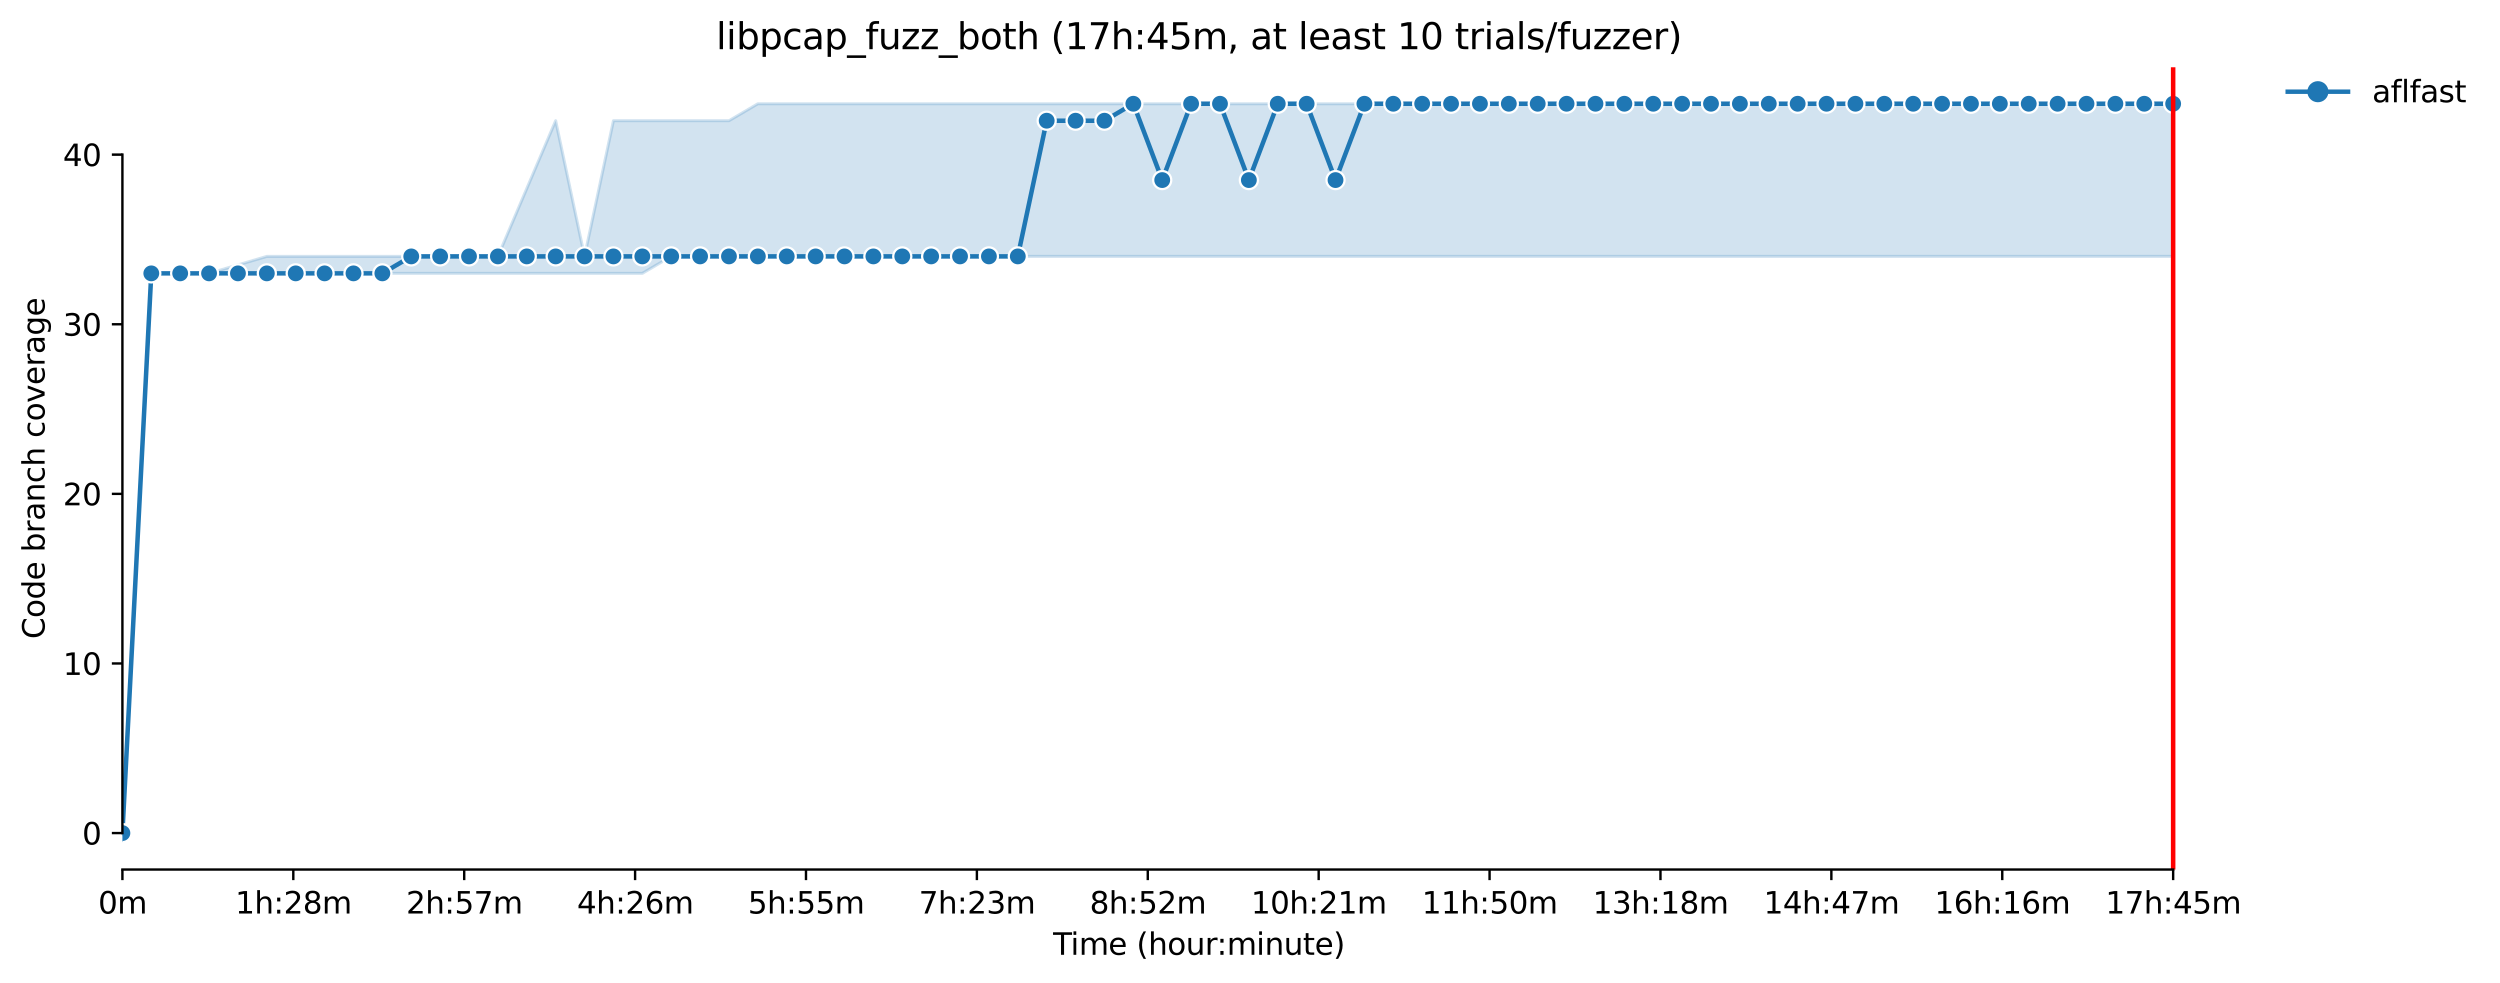 <?xml version="1.0" encoding="utf-8" standalone="no"?>
<!DOCTYPE svg PUBLIC "-//W3C//DTD SVG 1.1//EN"
  "http://www.w3.org/Graphics/SVG/1.1/DTD/svg11.dtd">
<svg xmlns:xlink="http://www.w3.org/1999/xlink" width="829.248pt" height="325.986pt" viewBox="0 0 829.248 325.986" xmlns="http://www.w3.org/2000/svg" version="1.1">
 <defs>
  <style type="text/css">*{stroke-linejoin: round; stroke-linecap: butt}</style>
 </defs>
 <g id="figure_1">
  <g id="patch_1">
   <path d="M 0 325.986 
L 829.248 325.986 
L 829.248 0 
L 0 0 
z
" style="fill: #ffffff"/>
  </g>
  <g id="axes_1">
   <g id="patch_2">
    <path d="M 40.603 288.43 
L 754.843 288.43 
L 754.843 22.318 
L 40.603 22.318 
z
" style="fill: #ffffff"/>
   </g>
   <g id="PolyCollection_1">
    <defs>
     <path id="m51fcb49363" d="M 40.603 -49.652 
L 40.603 -49.652 
L 50.184 -235.312 
L 59.764 -235.312 
L 69.345 -235.312 
L 78.926 -235.312 
L 88.507 -235.312 
L 98.087 -235.312 
L 107.668 -235.312 
L 117.249 -235.312 
L 126.829 -235.312 
L 136.41 -235.312 
L 145.991 -235.312 
L 155.571 -235.312 
L 165.152 -235.312 
L 174.733 -235.312 
L 184.313 -235.312 
L 193.894 -235.312 
L 203.475 -235.312 
L 213.055 -235.312 
L 222.636 -240.938 
L 232.217 -240.938 
L 241.797 -240.938 
L 251.378 -240.938 
L 260.959 -240.938 
L 270.54 -240.938 
L 280.12 -240.938 
L 289.701 -240.938 
L 299.282 -240.938 
L 308.862 -240.938 
L 318.443 -240.938 
L 328.024 -240.938 
L 337.604 -240.938 
L 347.185 -240.938 
L 356.766 -240.938 
L 366.346 -240.938 
L 375.927 -240.938 
L 385.508 -240.938 
L 395.088 -240.938 
L 404.669 -240.938 
L 414.25 -240.938 
L 423.83 -240.938 
L 433.411 -240.938 
L 442.992 -240.938 
L 452.573 -240.938 
L 462.153 -240.938 
L 471.734 -240.938 
L 481.315 -240.938 
L 490.895 -240.938 
L 500.476 -240.938 
L 510.057 -240.938 
L 519.637 -240.938 
L 529.218 -240.938 
L 538.799 -240.938 
L 548.379 -240.938 
L 557.96 -240.938 
L 567.541 -240.938 
L 577.121 -240.938 
L 586.702 -240.938 
L 596.283 -240.938 
L 605.863 -240.938 
L 615.444 -240.938 
L 625.025 -240.938 
L 634.606 -240.938 
L 644.186 -240.938 
L 653.767 -240.938 
L 663.348 -240.938 
L 672.928 -240.938 
L 682.509 -240.938 
L 692.09 -240.938 
L 701.67 -240.938 
L 711.251 -240.938 
L 720.832 -240.938 
L 720.832 -291.572 
L 720.832 -291.572 
L 711.251 -291.572 
L 701.67 -291.572 
L 692.09 -291.572 
L 682.509 -291.572 
L 672.928 -291.572 
L 663.348 -291.572 
L 653.767 -291.572 
L 644.186 -291.572 
L 634.606 -291.572 
L 625.025 -291.572 
L 615.444 -291.572 
L 605.863 -291.572 
L 596.283 -291.572 
L 586.702 -291.572 
L 577.121 -291.572 
L 567.541 -291.572 
L 557.96 -291.572 
L 548.379 -291.572 
L 538.799 -291.572 
L 529.218 -291.572 
L 519.637 -291.572 
L 510.057 -291.572 
L 500.476 -291.572 
L 490.895 -291.572 
L 481.315 -291.572 
L 471.734 -291.572 
L 462.153 -291.572 
L 452.573 -291.572 
L 442.992 -291.572 
L 433.411 -291.572 
L 423.83 -291.572 
L 414.25 -291.572 
L 404.669 -291.572 
L 395.088 -291.572 
L 385.508 -291.572 
L 375.927 -291.572 
L 366.346 -291.572 
L 356.766 -291.572 
L 347.185 -291.572 
L 337.604 -291.572 
L 328.024 -291.572 
L 318.443 -291.572 
L 308.862 -291.572 
L 299.282 -291.572 
L 289.701 -291.572 
L 280.12 -291.572 
L 270.54 -291.572 
L 260.959 -291.572 
L 251.378 -291.572 
L 241.797 -285.946 
L 232.217 -285.946 
L 222.636 -285.946 
L 213.055 -285.946 
L 203.475 -285.946 
L 193.894 -240.938 
L 184.313 -285.946 
L 174.733 -263.442 
L 165.152 -240.938 
L 155.571 -240.938 
L 145.991 -240.938 
L 136.41 -240.938 
L 126.829 -240.938 
L 117.249 -240.938 
L 107.668 -240.938 
L 98.087 -240.938 
L 88.507 -240.938 
L 78.926 -238.125 
L 69.345 -235.312 
L 59.764 -235.312 
L 50.184 -235.312 
L 40.603 -49.652 
z
" style="stroke: #1f77b4; stroke-opacity: 0.2"/>
    </defs>
    <g clip-path="url(#p5ec4172b52)">
     <use xlink:href="#m51fcb49363" x="0" y="325.986" style="fill: #1f77b4; fill-opacity: 0.2; stroke: #1f77b4; stroke-opacity: 0.2"/>
    </g>
   </g>
   <g id="matplotlib.axis_1">
    <g id="xtick_1">
     <g id="line2d_1">
      <defs>
       <path id="m01424c6974" d="M 0 0 
L 0 3.5 
" style="stroke: #000000; stroke-width: 0.8"/>
      </defs>
      <g>
       <use xlink:href="#m01424c6974" x="40.603" y="288.43" style="stroke: #000000; stroke-width: 0.8"/>
      </g>
     </g>
     <g id="text_1">
      <!-- 0m -->
      <g transform="translate(32.552 303.029) scale(0.1 -0.1)">
       <defs>
        <path id="DejaVuSans-30" d="M 2034 4250 
Q 1547 4250 1301 3770 
Q 1056 3291 1056 2328 
Q 1056 1369 1301 889 
Q 1547 409 2034 409 
Q 2525 409 2770 889 
Q 3016 1369 3016 2328 
Q 3016 3291 2770 3770 
Q 2525 4250 2034 4250 
z
M 2034 4750 
Q 2819 4750 3233 4129 
Q 3647 3509 3647 2328 
Q 3647 1150 3233 529 
Q 2819 -91 2034 -91 
Q 1250 -91 836 529 
Q 422 1150 422 2328 
Q 422 3509 836 4129 
Q 1250 4750 2034 4750 
z
" transform="scale(0.016)"/>
        <path id="DejaVuSans-6d" d="M 3328 2828 
Q 3544 3216 3844 3400 
Q 4144 3584 4550 3584 
Q 5097 3584 5394 3201 
Q 5691 2819 5691 2113 
L 5691 0 
L 5113 0 
L 5113 2094 
Q 5113 2597 4934 2840 
Q 4756 3084 4391 3084 
Q 3944 3084 3684 2787 
Q 3425 2491 3425 1978 
L 3425 0 
L 2847 0 
L 2847 2094 
Q 2847 2600 2669 2842 
Q 2491 3084 2119 3084 
Q 1678 3084 1418 2786 
Q 1159 2488 1159 1978 
L 1159 0 
L 581 0 
L 581 3500 
L 1159 3500 
L 1159 2956 
Q 1356 3278 1631 3431 
Q 1906 3584 2284 3584 
Q 2666 3584 2933 3390 
Q 3200 3197 3328 2828 
z
" transform="scale(0.016)"/>
       </defs>
       <use xlink:href="#DejaVuSans-30"/>
       <use xlink:href="#DejaVuSans-6d" x="63.623"/>
      </g>
     </g>
    </g>
    <g id="xtick_2">
     <g id="line2d_2">
      <g>
       <use xlink:href="#m01424c6974" x="97.289" y="288.43" style="stroke: #000000; stroke-width: 0.8"/>
      </g>
     </g>
     <g id="text_2">
      <!-- 1h:28m -->
      <g transform="translate(78.022 303.029) scale(0.1 -0.1)">
       <defs>
        <path id="DejaVuSans-31" d="M 794 531 
L 1825 531 
L 1825 4091 
L 703 3866 
L 703 4441 
L 1819 4666 
L 2450 4666 
L 2450 531 
L 3481 531 
L 3481 0 
L 794 0 
L 794 531 
z
" transform="scale(0.016)"/>
        <path id="DejaVuSans-68" d="M 3513 2113 
L 3513 0 
L 2938 0 
L 2938 2094 
Q 2938 2591 2744 2837 
Q 2550 3084 2163 3084 
Q 1697 3084 1428 2787 
Q 1159 2491 1159 1978 
L 1159 0 
L 581 0 
L 581 4863 
L 1159 4863 
L 1159 2956 
Q 1366 3272 1645 3428 
Q 1925 3584 2291 3584 
Q 2894 3584 3203 3211 
Q 3513 2838 3513 2113 
z
" transform="scale(0.016)"/>
        <path id="DejaVuSans-3a" d="M 750 794 
L 1409 794 
L 1409 0 
L 750 0 
L 750 794 
z
M 750 3309 
L 1409 3309 
L 1409 2516 
L 750 2516 
L 750 3309 
z
" transform="scale(0.016)"/>
        <path id="DejaVuSans-32" d="M 1228 531 
L 3431 531 
L 3431 0 
L 469 0 
L 469 531 
Q 828 903 1448 1529 
Q 2069 2156 2228 2338 
Q 2531 2678 2651 2914 
Q 2772 3150 2772 3378 
Q 2772 3750 2511 3984 
Q 2250 4219 1831 4219 
Q 1534 4219 1204 4116 
Q 875 4013 500 3803 
L 500 4441 
Q 881 4594 1212 4672 
Q 1544 4750 1819 4750 
Q 2544 4750 2975 4387 
Q 3406 4025 3406 3419 
Q 3406 3131 3298 2873 
Q 3191 2616 2906 2266 
Q 2828 2175 2409 1742 
Q 1991 1309 1228 531 
z
" transform="scale(0.016)"/>
        <path id="DejaVuSans-38" d="M 2034 2216 
Q 1584 2216 1326 1975 
Q 1069 1734 1069 1313 
Q 1069 891 1326 650 
Q 1584 409 2034 409 
Q 2484 409 2743 651 
Q 3003 894 3003 1313 
Q 3003 1734 2745 1975 
Q 2488 2216 2034 2216 
z
M 1403 2484 
Q 997 2584 770 2862 
Q 544 3141 544 3541 
Q 544 4100 942 4425 
Q 1341 4750 2034 4750 
Q 2731 4750 3128 4425 
Q 3525 4100 3525 3541 
Q 3525 3141 3298 2862 
Q 3072 2584 2669 2484 
Q 3125 2378 3379 2068 
Q 3634 1759 3634 1313 
Q 3634 634 3220 271 
Q 2806 -91 2034 -91 
Q 1263 -91 848 271 
Q 434 634 434 1313 
Q 434 1759 690 2068 
Q 947 2378 1403 2484 
z
M 1172 3481 
Q 1172 3119 1398 2916 
Q 1625 2713 2034 2713 
Q 2441 2713 2670 2916 
Q 2900 3119 2900 3481 
Q 2900 3844 2670 4047 
Q 2441 4250 2034 4250 
Q 1625 4250 1398 4047 
Q 1172 3844 1172 3481 
z
" transform="scale(0.016)"/>
       </defs>
       <use xlink:href="#DejaVuSans-31"/>
       <use xlink:href="#DejaVuSans-68" x="63.623"/>
       <use xlink:href="#DejaVuSans-3a" x="127.002"/>
       <use xlink:href="#DejaVuSans-32" x="160.693"/>
       <use xlink:href="#DejaVuSans-38" x="224.316"/>
       <use xlink:href="#DejaVuSans-6d" x="287.939"/>
      </g>
     </g>
    </g>
    <g id="xtick_3">
     <g id="line2d_3">
      <g>
       <use xlink:href="#m01424c6974" x="153.975" y="288.43" style="stroke: #000000; stroke-width: 0.8"/>
      </g>
     </g>
     <g id="text_3">
      <!-- 2h:57m -->
      <g transform="translate(134.707 303.029) scale(0.1 -0.1)">
       <defs>
        <path id="DejaVuSans-35" d="M 691 4666 
L 3169 4666 
L 3169 4134 
L 1269 4134 
L 1269 2991 
Q 1406 3038 1543 3061 
Q 1681 3084 1819 3084 
Q 2600 3084 3056 2656 
Q 3513 2228 3513 1497 
Q 3513 744 3044 326 
Q 2575 -91 1722 -91 
Q 1428 -91 1123 -41 
Q 819 9 494 109 
L 494 744 
Q 775 591 1075 516 
Q 1375 441 1709 441 
Q 2250 441 2565 725 
Q 2881 1009 2881 1497 
Q 2881 1984 2565 2268 
Q 2250 2553 1709 2553 
Q 1456 2553 1204 2497 
Q 953 2441 691 2322 
L 691 4666 
z
" transform="scale(0.016)"/>
        <path id="DejaVuSans-37" d="M 525 4666 
L 3525 4666 
L 3525 4397 
L 1831 0 
L 1172 0 
L 2766 4134 
L 525 4134 
L 525 4666 
z
" transform="scale(0.016)"/>
       </defs>
       <use xlink:href="#DejaVuSans-32"/>
       <use xlink:href="#DejaVuSans-68" x="63.623"/>
       <use xlink:href="#DejaVuSans-3a" x="127.002"/>
       <use xlink:href="#DejaVuSans-35" x="160.693"/>
       <use xlink:href="#DejaVuSans-37" x="224.316"/>
       <use xlink:href="#DejaVuSans-6d" x="287.939"/>
      </g>
     </g>
    </g>
    <g id="xtick_4">
     <g id="line2d_4">
      <g>
       <use xlink:href="#m01424c6974" x="210.66" y="288.43" style="stroke: #000000; stroke-width: 0.8"/>
      </g>
     </g>
     <g id="text_4">
      <!-- 4h:26m -->
      <g transform="translate(191.393 303.029) scale(0.1 -0.1)">
       <defs>
        <path id="DejaVuSans-34" d="M 2419 4116 
L 825 1625 
L 2419 1625 
L 2419 4116 
z
M 2253 4666 
L 3047 4666 
L 3047 1625 
L 3713 1625 
L 3713 1100 
L 3047 1100 
L 3047 0 
L 2419 0 
L 2419 1100 
L 313 1100 
L 313 1709 
L 2253 4666 
z
" transform="scale(0.016)"/>
        <path id="DejaVuSans-36" d="M 2113 2584 
Q 1688 2584 1439 2293 
Q 1191 2003 1191 1497 
Q 1191 994 1439 701 
Q 1688 409 2113 409 
Q 2538 409 2786 701 
Q 3034 994 3034 1497 
Q 3034 2003 2786 2293 
Q 2538 2584 2113 2584 
z
M 3366 4563 
L 3366 3988 
Q 3128 4100 2886 4159 
Q 2644 4219 2406 4219 
Q 1781 4219 1451 3797 
Q 1122 3375 1075 2522 
Q 1259 2794 1537 2939 
Q 1816 3084 2150 3084 
Q 2853 3084 3261 2657 
Q 3669 2231 3669 1497 
Q 3669 778 3244 343 
Q 2819 -91 2113 -91 
Q 1303 -91 875 529 
Q 447 1150 447 2328 
Q 447 3434 972 4092 
Q 1497 4750 2381 4750 
Q 2619 4750 2861 4703 
Q 3103 4656 3366 4563 
z
" transform="scale(0.016)"/>
       </defs>
       <use xlink:href="#DejaVuSans-34"/>
       <use xlink:href="#DejaVuSans-68" x="63.623"/>
       <use xlink:href="#DejaVuSans-3a" x="127.002"/>
       <use xlink:href="#DejaVuSans-32" x="160.693"/>
       <use xlink:href="#DejaVuSans-36" x="224.316"/>
       <use xlink:href="#DejaVuSans-6d" x="287.939"/>
      </g>
     </g>
    </g>
    <g id="xtick_5">
     <g id="line2d_5">
      <g>
       <use xlink:href="#m01424c6974" x="267.346" y="288.43" style="stroke: #000000; stroke-width: 0.8"/>
      </g>
     </g>
     <g id="text_5">
      <!-- 5h:55m -->
      <g transform="translate(248.079 303.029) scale(0.1 -0.1)">
       <use xlink:href="#DejaVuSans-35"/>
       <use xlink:href="#DejaVuSans-68" x="63.623"/>
       <use xlink:href="#DejaVuSans-3a" x="127.002"/>
       <use xlink:href="#DejaVuSans-35" x="160.693"/>
       <use xlink:href="#DejaVuSans-35" x="224.316"/>
       <use xlink:href="#DejaVuSans-6d" x="287.939"/>
      </g>
     </g>
    </g>
    <g id="xtick_6">
     <g id="line2d_6">
      <g>
       <use xlink:href="#m01424c6974" x="324.032" y="288.43" style="stroke: #000000; stroke-width: 0.8"/>
      </g>
     </g>
     <g id="text_6">
      <!-- 7h:23m -->
      <g transform="translate(304.765 303.029) scale(0.1 -0.1)">
       <defs>
        <path id="DejaVuSans-33" d="M 2597 2516 
Q 3050 2419 3304 2112 
Q 3559 1806 3559 1356 
Q 3559 666 3084 287 
Q 2609 -91 1734 -91 
Q 1441 -91 1130 -33 
Q 819 25 488 141 
L 488 750 
Q 750 597 1062 519 
Q 1375 441 1716 441 
Q 2309 441 2620 675 
Q 2931 909 2931 1356 
Q 2931 1769 2642 2001 
Q 2353 2234 1838 2234 
L 1294 2234 
L 1294 2753 
L 1863 2753 
Q 2328 2753 2575 2939 
Q 2822 3125 2822 3475 
Q 2822 3834 2567 4026 
Q 2313 4219 1838 4219 
Q 1578 4219 1281 4162 
Q 984 4106 628 3988 
L 628 4550 
Q 988 4650 1302 4700 
Q 1616 4750 1894 4750 
Q 2613 4750 3031 4423 
Q 3450 4097 3450 3541 
Q 3450 3153 3228 2886 
Q 3006 2619 2597 2516 
z
" transform="scale(0.016)"/>
       </defs>
       <use xlink:href="#DejaVuSans-37"/>
       <use xlink:href="#DejaVuSans-68" x="63.623"/>
       <use xlink:href="#DejaVuSans-3a" x="127.002"/>
       <use xlink:href="#DejaVuSans-32" x="160.693"/>
       <use xlink:href="#DejaVuSans-33" x="224.316"/>
       <use xlink:href="#DejaVuSans-6d" x="287.939"/>
      </g>
     </g>
    </g>
    <g id="xtick_7">
     <g id="line2d_7">
      <g>
       <use xlink:href="#m01424c6974" x="380.717" y="288.43" style="stroke: #000000; stroke-width: 0.8"/>
      </g>
     </g>
     <g id="text_7">
      <!-- 8h:52m -->
      <g transform="translate(361.45 303.029) scale(0.1 -0.1)">
       <use xlink:href="#DejaVuSans-38"/>
       <use xlink:href="#DejaVuSans-68" x="63.623"/>
       <use xlink:href="#DejaVuSans-3a" x="127.002"/>
       <use xlink:href="#DejaVuSans-35" x="160.693"/>
       <use xlink:href="#DejaVuSans-32" x="224.316"/>
       <use xlink:href="#DejaVuSans-6d" x="287.939"/>
      </g>
     </g>
    </g>
    <g id="xtick_8">
     <g id="line2d_8">
      <g>
       <use xlink:href="#m01424c6974" x="437.403" y="288.43" style="stroke: #000000; stroke-width: 0.8"/>
      </g>
     </g>
     <g id="text_8">
      <!-- 10h:21m -->
      <g transform="translate(414.955 303.029) scale(0.1 -0.1)">
       <use xlink:href="#DejaVuSans-31"/>
       <use xlink:href="#DejaVuSans-30" x="63.623"/>
       <use xlink:href="#DejaVuSans-68" x="127.246"/>
       <use xlink:href="#DejaVuSans-3a" x="190.625"/>
       <use xlink:href="#DejaVuSans-32" x="224.316"/>
       <use xlink:href="#DejaVuSans-31" x="287.939"/>
       <use xlink:href="#DejaVuSans-6d" x="351.562"/>
      </g>
     </g>
    </g>
    <g id="xtick_9">
     <g id="line2d_9">
      <g>
       <use xlink:href="#m01424c6974" x="494.089" y="288.43" style="stroke: #000000; stroke-width: 0.8"/>
      </g>
     </g>
     <g id="text_9">
      <!-- 11h:50m -->
      <g transform="translate(471.64 303.029) scale(0.1 -0.1)">
       <use xlink:href="#DejaVuSans-31"/>
       <use xlink:href="#DejaVuSans-31" x="63.623"/>
       <use xlink:href="#DejaVuSans-68" x="127.246"/>
       <use xlink:href="#DejaVuSans-3a" x="190.625"/>
       <use xlink:href="#DejaVuSans-35" x="224.316"/>
       <use xlink:href="#DejaVuSans-30" x="287.939"/>
       <use xlink:href="#DejaVuSans-6d" x="351.562"/>
      </g>
     </g>
    </g>
    <g id="xtick_10">
     <g id="line2d_10">
      <g>
       <use xlink:href="#m01424c6974" x="550.775" y="288.43" style="stroke: #000000; stroke-width: 0.8"/>
      </g>
     </g>
     <g id="text_10">
      <!-- 13h:18m -->
      <g transform="translate(528.326 303.029) scale(0.1 -0.1)">
       <use xlink:href="#DejaVuSans-31"/>
       <use xlink:href="#DejaVuSans-33" x="63.623"/>
       <use xlink:href="#DejaVuSans-68" x="127.246"/>
       <use xlink:href="#DejaVuSans-3a" x="190.625"/>
       <use xlink:href="#DejaVuSans-31" x="224.316"/>
       <use xlink:href="#DejaVuSans-38" x="287.939"/>
       <use xlink:href="#DejaVuSans-6d" x="351.562"/>
      </g>
     </g>
    </g>
    <g id="xtick_11">
     <g id="line2d_11">
      <g>
       <use xlink:href="#m01424c6974" x="607.46" y="288.43" style="stroke: #000000; stroke-width: 0.8"/>
      </g>
     </g>
     <g id="text_11">
      <!-- 14h:47m -->
      <g transform="translate(585.012 303.029) scale(0.1 -0.1)">
       <use xlink:href="#DejaVuSans-31"/>
       <use xlink:href="#DejaVuSans-34" x="63.623"/>
       <use xlink:href="#DejaVuSans-68" x="127.246"/>
       <use xlink:href="#DejaVuSans-3a" x="190.625"/>
       <use xlink:href="#DejaVuSans-34" x="224.316"/>
       <use xlink:href="#DejaVuSans-37" x="287.939"/>
       <use xlink:href="#DejaVuSans-6d" x="351.562"/>
      </g>
     </g>
    </g>
    <g id="xtick_12">
     <g id="line2d_12">
      <g>
       <use xlink:href="#m01424c6974" x="664.146" y="288.43" style="stroke: #000000; stroke-width: 0.8"/>
      </g>
     </g>
     <g id="text_12">
      <!-- 16h:16m -->
      <g transform="translate(641.698 303.029) scale(0.1 -0.1)">
       <use xlink:href="#DejaVuSans-31"/>
       <use xlink:href="#DejaVuSans-36" x="63.623"/>
       <use xlink:href="#DejaVuSans-68" x="127.246"/>
       <use xlink:href="#DejaVuSans-3a" x="190.625"/>
       <use xlink:href="#DejaVuSans-31" x="224.316"/>
       <use xlink:href="#DejaVuSans-36" x="287.939"/>
       <use xlink:href="#DejaVuSans-6d" x="351.562"/>
      </g>
     </g>
    </g>
    <g id="xtick_13">
     <g id="line2d_13">
      <g>
       <use xlink:href="#m01424c6974" x="720.832" y="288.43" style="stroke: #000000; stroke-width: 0.8"/>
      </g>
     </g>
     <g id="text_13">
      <!-- 17h:45m -->
      <g transform="translate(698.383 303.029) scale(0.1 -0.1)">
       <use xlink:href="#DejaVuSans-31"/>
       <use xlink:href="#DejaVuSans-37" x="63.623"/>
       <use xlink:href="#DejaVuSans-68" x="127.246"/>
       <use xlink:href="#DejaVuSans-3a" x="190.625"/>
       <use xlink:href="#DejaVuSans-34" x="224.316"/>
       <use xlink:href="#DejaVuSans-35" x="287.939"/>
       <use xlink:href="#DejaVuSans-6d" x="351.562"/>
      </g>
     </g>
    </g>
    <g id="text_14">
     <!-- Time (hour:minute) -->
     <g transform="translate(349.316 316.707) scale(0.1 -0.1)">
      <defs>
       <path id="DejaVuSans-54" d="M -19 4666 
L 3928 4666 
L 3928 4134 
L 2272 4134 
L 2272 0 
L 1638 0 
L 1638 4134 
L -19 4134 
L -19 4666 
z
" transform="scale(0.016)"/>
       <path id="DejaVuSans-69" d="M 603 3500 
L 1178 3500 
L 1178 0 
L 603 0 
L 603 3500 
z
M 603 4863 
L 1178 4863 
L 1178 4134 
L 603 4134 
L 603 4863 
z
" transform="scale(0.016)"/>
       <path id="DejaVuSans-65" d="M 3597 1894 
L 3597 1613 
L 953 1613 
Q 991 1019 1311 708 
Q 1631 397 2203 397 
Q 2534 397 2845 478 
Q 3156 559 3463 722 
L 3463 178 
Q 3153 47 2828 -22 
Q 2503 -91 2169 -91 
Q 1331 -91 842 396 
Q 353 884 353 1716 
Q 353 2575 817 3079 
Q 1281 3584 2069 3584 
Q 2775 3584 3186 3129 
Q 3597 2675 3597 1894 
z
M 3022 2063 
Q 3016 2534 2758 2815 
Q 2500 3097 2075 3097 
Q 1594 3097 1305 2825 
Q 1016 2553 972 2059 
L 3022 2063 
z
" transform="scale(0.016)"/>
       <path id="DejaVuSans-20" transform="scale(0.016)"/>
       <path id="DejaVuSans-28" d="M 1984 4856 
Q 1566 4138 1362 3434 
Q 1159 2731 1159 2009 
Q 1159 1288 1364 580 
Q 1569 -128 1984 -844 
L 1484 -844 
Q 1016 -109 783 600 
Q 550 1309 550 2009 
Q 550 2706 781 3412 
Q 1013 4119 1484 4856 
L 1984 4856 
z
" transform="scale(0.016)"/>
       <path id="DejaVuSans-6f" d="M 1959 3097 
Q 1497 3097 1228 2736 
Q 959 2375 959 1747 
Q 959 1119 1226 758 
Q 1494 397 1959 397 
Q 2419 397 2687 759 
Q 2956 1122 2956 1747 
Q 2956 2369 2687 2733 
Q 2419 3097 1959 3097 
z
M 1959 3584 
Q 2709 3584 3137 3096 
Q 3566 2609 3566 1747 
Q 3566 888 3137 398 
Q 2709 -91 1959 -91 
Q 1206 -91 779 398 
Q 353 888 353 1747 
Q 353 2609 779 3096 
Q 1206 3584 1959 3584 
z
" transform="scale(0.016)"/>
       <path id="DejaVuSans-75" d="M 544 1381 
L 544 3500 
L 1119 3500 
L 1119 1403 
Q 1119 906 1312 657 
Q 1506 409 1894 409 
Q 2359 409 2629 706 
Q 2900 1003 2900 1516 
L 2900 3500 
L 3475 3500 
L 3475 0 
L 2900 0 
L 2900 538 
Q 2691 219 2414 64 
Q 2138 -91 1772 -91 
Q 1169 -91 856 284 
Q 544 659 544 1381 
z
M 1991 3584 
L 1991 3584 
z
" transform="scale(0.016)"/>
       <path id="DejaVuSans-72" d="M 2631 2963 
Q 2534 3019 2420 3045 
Q 2306 3072 2169 3072 
Q 1681 3072 1420 2755 
Q 1159 2438 1159 1844 
L 1159 0 
L 581 0 
L 581 3500 
L 1159 3500 
L 1159 2956 
Q 1341 3275 1631 3429 
Q 1922 3584 2338 3584 
Q 2397 3584 2469 3576 
Q 2541 3569 2628 3553 
L 2631 2963 
z
" transform="scale(0.016)"/>
       <path id="DejaVuSans-6e" d="M 3513 2113 
L 3513 0 
L 2938 0 
L 2938 2094 
Q 2938 2591 2744 2837 
Q 2550 3084 2163 3084 
Q 1697 3084 1428 2787 
Q 1159 2491 1159 1978 
L 1159 0 
L 581 0 
L 581 3500 
L 1159 3500 
L 1159 2956 
Q 1366 3272 1645 3428 
Q 1925 3584 2291 3584 
Q 2894 3584 3203 3211 
Q 3513 2838 3513 2113 
z
" transform="scale(0.016)"/>
       <path id="DejaVuSans-74" d="M 1172 4494 
L 1172 3500 
L 2356 3500 
L 2356 3053 
L 1172 3053 
L 1172 1153 
Q 1172 725 1289 603 
Q 1406 481 1766 481 
L 2356 481 
L 2356 0 
L 1766 0 
Q 1100 0 847 248 
Q 594 497 594 1153 
L 594 3053 
L 172 3053 
L 172 3500 
L 594 3500 
L 594 4494 
L 1172 4494 
z
" transform="scale(0.016)"/>
       <path id="DejaVuSans-29" d="M 513 4856 
L 1013 4856 
Q 1481 4119 1714 3412 
Q 1947 2706 1947 2009 
Q 1947 1309 1714 600 
Q 1481 -109 1013 -844 
L 513 -844 
Q 928 -128 1133 580 
Q 1338 1288 1338 2009 
Q 1338 2731 1133 3434 
Q 928 4138 513 4856 
z
" transform="scale(0.016)"/>
      </defs>
      <use xlink:href="#DejaVuSans-54"/>
      <use xlink:href="#DejaVuSans-69" x="57.959"/>
      <use xlink:href="#DejaVuSans-6d" x="85.742"/>
      <use xlink:href="#DejaVuSans-65" x="183.154"/>
      <use xlink:href="#DejaVuSans-20" x="244.678"/>
      <use xlink:href="#DejaVuSans-28" x="276.465"/>
      <use xlink:href="#DejaVuSans-68" x="315.479"/>
      <use xlink:href="#DejaVuSans-6f" x="378.857"/>
      <use xlink:href="#DejaVuSans-75" x="440.039"/>
      <use xlink:href="#DejaVuSans-72" x="503.418"/>
      <use xlink:href="#DejaVuSans-3a" x="542.781"/>
      <use xlink:href="#DejaVuSans-6d" x="576.473"/>
      <use xlink:href="#DejaVuSans-69" x="673.885"/>
      <use xlink:href="#DejaVuSans-6e" x="701.668"/>
      <use xlink:href="#DejaVuSans-75" x="765.047"/>
      <use xlink:href="#DejaVuSans-74" x="828.426"/>
      <use xlink:href="#DejaVuSans-65" x="867.635"/>
      <use xlink:href="#DejaVuSans-29" x="929.158"/>
     </g>
    </g>
   </g>
   <g id="matplotlib.axis_2">
    <g id="ytick_1">
     <g id="line2d_14">
      <defs>
       <path id="mcfbacf41ac" d="M 0 0 
L -3.5 0 
" style="stroke: #000000; stroke-width: 0.8"/>
      </defs>
      <g>
       <use xlink:href="#mcfbacf41ac" x="40.603" y="276.334" style="stroke: #000000; stroke-width: 0.8"/>
      </g>
     </g>
     <g id="text_15">
      <!-- 0 -->
      <g transform="translate(27.241 280.133) scale(0.1 -0.1)">
       <use xlink:href="#DejaVuSans-30"/>
      </g>
     </g>
    </g>
    <g id="ytick_2">
     <g id="line2d_15">
      <g>
       <use xlink:href="#mcfbacf41ac" x="40.603" y="220.074" style="stroke: #000000; stroke-width: 0.8"/>
      </g>
     </g>
     <g id="text_16">
      <!-- 10 -->
      <g transform="translate(20.878 223.873) scale(0.1 -0.1)">
       <use xlink:href="#DejaVuSans-31"/>
       <use xlink:href="#DejaVuSans-30" x="63.623"/>
      </g>
     </g>
    </g>
    <g id="ytick_3">
     <g id="line2d_16">
      <g>
       <use xlink:href="#mcfbacf41ac" x="40.603" y="163.813" style="stroke: #000000; stroke-width: 0.8"/>
      </g>
     </g>
     <g id="text_17">
      <!-- 20 -->
      <g transform="translate(20.878 167.612) scale(0.1 -0.1)">
       <use xlink:href="#DejaVuSans-32"/>
       <use xlink:href="#DejaVuSans-30" x="63.623"/>
      </g>
     </g>
    </g>
    <g id="ytick_4">
     <g id="line2d_17">
      <g>
       <use xlink:href="#mcfbacf41ac" x="40.603" y="107.553" style="stroke: #000000; stroke-width: 0.8"/>
      </g>
     </g>
     <g id="text_18">
      <!-- 30 -->
      <g transform="translate(20.878 111.352) scale(0.1 -0.1)">
       <use xlink:href="#DejaVuSans-33"/>
       <use xlink:href="#DejaVuSans-30" x="63.623"/>
      </g>
     </g>
    </g>
    <g id="ytick_5">
     <g id="line2d_18">
      <g>
       <use xlink:href="#mcfbacf41ac" x="40.603" y="51.292" style="stroke: #000000; stroke-width: 0.8"/>
      </g>
     </g>
     <g id="text_19">
      <!-- 40 -->
      <g transform="translate(20.878 55.091) scale(0.1 -0.1)">
       <use xlink:href="#DejaVuSans-34"/>
       <use xlink:href="#DejaVuSans-30" x="63.623"/>
      </g>
     </g>
    </g>
    <g id="text_20">
     <!-- Code branch coverage -->
     <g transform="translate(14.798 211.949) rotate(-90) scale(0.1 -0.1)">
      <defs>
       <path id="DejaVuSans-43" d="M 4122 4306 
L 4122 3641 
Q 3803 3938 3442 4084 
Q 3081 4231 2675 4231 
Q 1875 4231 1450 3742 
Q 1025 3253 1025 2328 
Q 1025 1406 1450 917 
Q 1875 428 2675 428 
Q 3081 428 3442 575 
Q 3803 722 4122 1019 
L 4122 359 
Q 3791 134 3420 21 
Q 3050 -91 2638 -91 
Q 1578 -91 968 557 
Q 359 1206 359 2328 
Q 359 3453 968 4101 
Q 1578 4750 2638 4750 
Q 3056 4750 3426 4639 
Q 3797 4528 4122 4306 
z
" transform="scale(0.016)"/>
       <path id="DejaVuSans-64" d="M 2906 2969 
L 2906 4863 
L 3481 4863 
L 3481 0 
L 2906 0 
L 2906 525 
Q 2725 213 2448 61 
Q 2172 -91 1784 -91 
Q 1150 -91 751 415 
Q 353 922 353 1747 
Q 353 2572 751 3078 
Q 1150 3584 1784 3584 
Q 2172 3584 2448 3432 
Q 2725 3281 2906 2969 
z
M 947 1747 
Q 947 1113 1208 752 
Q 1469 391 1925 391 
Q 2381 391 2643 752 
Q 2906 1113 2906 1747 
Q 2906 2381 2643 2742 
Q 2381 3103 1925 3103 
Q 1469 3103 1208 2742 
Q 947 2381 947 1747 
z
" transform="scale(0.016)"/>
       <path id="DejaVuSans-62" d="M 3116 1747 
Q 3116 2381 2855 2742 
Q 2594 3103 2138 3103 
Q 1681 3103 1420 2742 
Q 1159 2381 1159 1747 
Q 1159 1113 1420 752 
Q 1681 391 2138 391 
Q 2594 391 2855 752 
Q 3116 1113 3116 1747 
z
M 1159 2969 
Q 1341 3281 1617 3432 
Q 1894 3584 2278 3584 
Q 2916 3584 3314 3078 
Q 3713 2572 3713 1747 
Q 3713 922 3314 415 
Q 2916 -91 2278 -91 
Q 1894 -91 1617 61 
Q 1341 213 1159 525 
L 1159 0 
L 581 0 
L 581 4863 
L 1159 4863 
L 1159 2969 
z
" transform="scale(0.016)"/>
       <path id="DejaVuSans-61" d="M 2194 1759 
Q 1497 1759 1228 1600 
Q 959 1441 959 1056 
Q 959 750 1161 570 
Q 1363 391 1709 391 
Q 2188 391 2477 730 
Q 2766 1069 2766 1631 
L 2766 1759 
L 2194 1759 
z
M 3341 1997 
L 3341 0 
L 2766 0 
L 2766 531 
Q 2569 213 2275 61 
Q 1981 -91 1556 -91 
Q 1019 -91 701 211 
Q 384 513 384 1019 
Q 384 1609 779 1909 
Q 1175 2209 1959 2209 
L 2766 2209 
L 2766 2266 
Q 2766 2663 2505 2880 
Q 2244 3097 1772 3097 
Q 1472 3097 1187 3025 
Q 903 2953 641 2809 
L 641 3341 
Q 956 3463 1253 3523 
Q 1550 3584 1831 3584 
Q 2591 3584 2966 3190 
Q 3341 2797 3341 1997 
z
" transform="scale(0.016)"/>
       <path id="DejaVuSans-63" d="M 3122 3366 
L 3122 2828 
Q 2878 2963 2633 3030 
Q 2388 3097 2138 3097 
Q 1578 3097 1268 2742 
Q 959 2388 959 1747 
Q 959 1106 1268 751 
Q 1578 397 2138 397 
Q 2388 397 2633 464 
Q 2878 531 3122 666 
L 3122 134 
Q 2881 22 2623 -34 
Q 2366 -91 2075 -91 
Q 1284 -91 818 406 
Q 353 903 353 1747 
Q 353 2603 823 3093 
Q 1294 3584 2113 3584 
Q 2378 3584 2631 3529 
Q 2884 3475 3122 3366 
z
" transform="scale(0.016)"/>
       <path id="DejaVuSans-76" d="M 191 3500 
L 800 3500 
L 1894 563 
L 2988 3500 
L 3597 3500 
L 2284 0 
L 1503 0 
L 191 3500 
z
" transform="scale(0.016)"/>
       <path id="DejaVuSans-67" d="M 2906 1791 
Q 2906 2416 2648 2759 
Q 2391 3103 1925 3103 
Q 1463 3103 1205 2759 
Q 947 2416 947 1791 
Q 947 1169 1205 825 
Q 1463 481 1925 481 
Q 2391 481 2648 825 
Q 2906 1169 2906 1791 
z
M 3481 434 
Q 3481 -459 3084 -895 
Q 2688 -1331 1869 -1331 
Q 1566 -1331 1297 -1286 
Q 1028 -1241 775 -1147 
L 775 -588 
Q 1028 -725 1275 -790 
Q 1522 -856 1778 -856 
Q 2344 -856 2625 -561 
Q 2906 -266 2906 331 
L 2906 616 
Q 2728 306 2450 153 
Q 2172 0 1784 0 
Q 1141 0 747 490 
Q 353 981 353 1791 
Q 353 2603 747 3093 
Q 1141 3584 1784 3584 
Q 2172 3584 2450 3431 
Q 2728 3278 2906 2969 
L 2906 3500 
L 3481 3500 
L 3481 434 
z
" transform="scale(0.016)"/>
      </defs>
      <use xlink:href="#DejaVuSans-43"/>
      <use xlink:href="#DejaVuSans-6f" x="69.824"/>
      <use xlink:href="#DejaVuSans-64" x="131.006"/>
      <use xlink:href="#DejaVuSans-65" x="194.482"/>
      <use xlink:href="#DejaVuSans-20" x="256.006"/>
      <use xlink:href="#DejaVuSans-62" x="287.793"/>
      <use xlink:href="#DejaVuSans-72" x="351.27"/>
      <use xlink:href="#DejaVuSans-61" x="392.383"/>
      <use xlink:href="#DejaVuSans-6e" x="453.662"/>
      <use xlink:href="#DejaVuSans-63" x="517.041"/>
      <use xlink:href="#DejaVuSans-68" x="572.021"/>
      <use xlink:href="#DejaVuSans-20" x="635.4"/>
      <use xlink:href="#DejaVuSans-63" x="667.188"/>
      <use xlink:href="#DejaVuSans-6f" x="722.168"/>
      <use xlink:href="#DejaVuSans-76" x="783.35"/>
      <use xlink:href="#DejaVuSans-65" x="842.529"/>
      <use xlink:href="#DejaVuSans-72" x="904.053"/>
      <use xlink:href="#DejaVuSans-61" x="945.166"/>
      <use xlink:href="#DejaVuSans-67" x="1006.445"/>
      <use xlink:href="#DejaVuSans-65" x="1069.922"/>
     </g>
    </g>
   </g>
   <g id="line2d_19">
    <path d="M 40.603 276.334 
L 50.184 90.675 
L 59.764 90.675 
L 69.345 90.675 
L 78.926 90.675 
L 88.507 90.675 
L 98.087 90.675 
L 107.668 90.675 
L 117.249 90.675 
L 126.829 90.675 
L 136.41 85.049 
L 145.991 85.049 
L 155.571 85.049 
L 165.152 85.049 
L 174.733 85.049 
L 184.313 85.049 
L 193.894 85.049 
L 203.475 85.049 
L 213.055 85.049 
L 222.636 85.049 
L 232.217 85.049 
L 241.797 85.049 
L 251.378 85.049 
L 260.959 85.049 
L 270.54 85.049 
L 280.12 85.049 
L 289.701 85.049 
L 299.282 85.049 
L 308.862 85.049 
L 318.443 85.049 
L 328.024 85.049 
L 337.604 85.049 
L 347.185 40.04 
L 356.766 40.04 
L 366.346 40.04 
L 375.927 34.414 
L 385.508 59.731 
L 395.088 34.414 
L 404.669 34.414 
L 414.25 59.731 
L 423.83 34.414 
L 433.411 34.414 
L 442.992 59.731 
L 452.573 34.414 
L 462.153 34.414 
L 471.734 34.414 
L 481.315 34.414 
L 490.895 34.414 
L 500.476 34.414 
L 510.057 34.414 
L 519.637 34.414 
L 529.218 34.414 
L 538.799 34.414 
L 548.379 34.414 
L 557.96 34.414 
L 567.541 34.414 
L 577.121 34.414 
L 586.702 34.414 
L 596.283 34.414 
L 605.863 34.414 
L 615.444 34.414 
L 625.025 34.414 
L 634.606 34.414 
L 644.186 34.414 
L 653.767 34.414 
L 663.348 34.414 
L 672.928 34.414 
L 682.509 34.414 
L 692.09 34.414 
L 701.67 34.414 
L 711.251 34.414 
L 720.832 34.414 
" clip-path="url(#p5ec4172b52)" style="fill: none; stroke: #1f77b4; stroke-width: 1.5; stroke-linecap: square"/>
    <defs>
     <path id="m4444d78564" d="M 0 3 
C 0.796 3 1.559 2.684 2.121 2.121 
C 2.684 1.559 3 0.796 3 0 
C 3 -0.796 2.684 -1.559 2.121 -2.121 
C 1.559 -2.684 0.796 -3 0 -3 
C -0.796 -3 -1.559 -2.684 -2.121 -2.121 
C -2.684 -1.559 -3 -0.796 -3 0 
C -3 0.796 -2.684 1.559 -2.121 2.121 
C -1.559 2.684 -0.796 3 0 3 
z
" style="stroke: #ffffff; stroke-width: 0.75"/>
    </defs>
    <g clip-path="url(#p5ec4172b52)">
     <use xlink:href="#m4444d78564" x="40.603" y="276.334" style="fill: #1f77b4; stroke: #ffffff; stroke-width: 0.75"/>
     <use xlink:href="#m4444d78564" x="50.184" y="90.675" style="fill: #1f77b4; stroke: #ffffff; stroke-width: 0.75"/>
     <use xlink:href="#m4444d78564" x="59.764" y="90.675" style="fill: #1f77b4; stroke: #ffffff; stroke-width: 0.75"/>
     <use xlink:href="#m4444d78564" x="69.345" y="90.675" style="fill: #1f77b4; stroke: #ffffff; stroke-width: 0.75"/>
     <use xlink:href="#m4444d78564" x="78.926" y="90.675" style="fill: #1f77b4; stroke: #ffffff; stroke-width: 0.75"/>
     <use xlink:href="#m4444d78564" x="88.507" y="90.675" style="fill: #1f77b4; stroke: #ffffff; stroke-width: 0.75"/>
     <use xlink:href="#m4444d78564" x="98.087" y="90.675" style="fill: #1f77b4; stroke: #ffffff; stroke-width: 0.75"/>
     <use xlink:href="#m4444d78564" x="107.668" y="90.675" style="fill: #1f77b4; stroke: #ffffff; stroke-width: 0.75"/>
     <use xlink:href="#m4444d78564" x="117.249" y="90.675" style="fill: #1f77b4; stroke: #ffffff; stroke-width: 0.75"/>
     <use xlink:href="#m4444d78564" x="126.829" y="90.675" style="fill: #1f77b4; stroke: #ffffff; stroke-width: 0.75"/>
     <use xlink:href="#m4444d78564" x="136.41" y="85.049" style="fill: #1f77b4; stroke: #ffffff; stroke-width: 0.75"/>
     <use xlink:href="#m4444d78564" x="145.991" y="85.049" style="fill: #1f77b4; stroke: #ffffff; stroke-width: 0.75"/>
     <use xlink:href="#m4444d78564" x="155.571" y="85.049" style="fill: #1f77b4; stroke: #ffffff; stroke-width: 0.75"/>
     <use xlink:href="#m4444d78564" x="165.152" y="85.049" style="fill: #1f77b4; stroke: #ffffff; stroke-width: 0.75"/>
     <use xlink:href="#m4444d78564" x="174.733" y="85.049" style="fill: #1f77b4; stroke: #ffffff; stroke-width: 0.75"/>
     <use xlink:href="#m4444d78564" x="184.313" y="85.049" style="fill: #1f77b4; stroke: #ffffff; stroke-width: 0.75"/>
     <use xlink:href="#m4444d78564" x="193.894" y="85.049" style="fill: #1f77b4; stroke: #ffffff; stroke-width: 0.75"/>
     <use xlink:href="#m4444d78564" x="203.475" y="85.049" style="fill: #1f77b4; stroke: #ffffff; stroke-width: 0.75"/>
     <use xlink:href="#m4444d78564" x="213.055" y="85.049" style="fill: #1f77b4; stroke: #ffffff; stroke-width: 0.75"/>
     <use xlink:href="#m4444d78564" x="222.636" y="85.049" style="fill: #1f77b4; stroke: #ffffff; stroke-width: 0.75"/>
     <use xlink:href="#m4444d78564" x="232.217" y="85.049" style="fill: #1f77b4; stroke: #ffffff; stroke-width: 0.75"/>
     <use xlink:href="#m4444d78564" x="241.797" y="85.049" style="fill: #1f77b4; stroke: #ffffff; stroke-width: 0.75"/>
     <use xlink:href="#m4444d78564" x="251.378" y="85.049" style="fill: #1f77b4; stroke: #ffffff; stroke-width: 0.75"/>
     <use xlink:href="#m4444d78564" x="260.959" y="85.049" style="fill: #1f77b4; stroke: #ffffff; stroke-width: 0.75"/>
     <use xlink:href="#m4444d78564" x="270.54" y="85.049" style="fill: #1f77b4; stroke: #ffffff; stroke-width: 0.75"/>
     <use xlink:href="#m4444d78564" x="280.12" y="85.049" style="fill: #1f77b4; stroke: #ffffff; stroke-width: 0.75"/>
     <use xlink:href="#m4444d78564" x="289.701" y="85.049" style="fill: #1f77b4; stroke: #ffffff; stroke-width: 0.75"/>
     <use xlink:href="#m4444d78564" x="299.282" y="85.049" style="fill: #1f77b4; stroke: #ffffff; stroke-width: 0.75"/>
     <use xlink:href="#m4444d78564" x="308.862" y="85.049" style="fill: #1f77b4; stroke: #ffffff; stroke-width: 0.75"/>
     <use xlink:href="#m4444d78564" x="318.443" y="85.049" style="fill: #1f77b4; stroke: #ffffff; stroke-width: 0.75"/>
     <use xlink:href="#m4444d78564" x="328.024" y="85.049" style="fill: #1f77b4; stroke: #ffffff; stroke-width: 0.75"/>
     <use xlink:href="#m4444d78564" x="337.604" y="85.049" style="fill: #1f77b4; stroke: #ffffff; stroke-width: 0.75"/>
     <use xlink:href="#m4444d78564" x="347.185" y="40.04" style="fill: #1f77b4; stroke: #ffffff; stroke-width: 0.75"/>
     <use xlink:href="#m4444d78564" x="356.766" y="40.04" style="fill: #1f77b4; stroke: #ffffff; stroke-width: 0.75"/>
     <use xlink:href="#m4444d78564" x="366.346" y="40.04" style="fill: #1f77b4; stroke: #ffffff; stroke-width: 0.75"/>
     <use xlink:href="#m4444d78564" x="375.927" y="34.414" style="fill: #1f77b4; stroke: #ffffff; stroke-width: 0.75"/>
     <use xlink:href="#m4444d78564" x="385.508" y="59.731" style="fill: #1f77b4; stroke: #ffffff; stroke-width: 0.75"/>
     <use xlink:href="#m4444d78564" x="395.088" y="34.414" style="fill: #1f77b4; stroke: #ffffff; stroke-width: 0.75"/>
     <use xlink:href="#m4444d78564" x="404.669" y="34.414" style="fill: #1f77b4; stroke: #ffffff; stroke-width: 0.75"/>
     <use xlink:href="#m4444d78564" x="414.25" y="59.731" style="fill: #1f77b4; stroke: #ffffff; stroke-width: 0.75"/>
     <use xlink:href="#m4444d78564" x="423.83" y="34.414" style="fill: #1f77b4; stroke: #ffffff; stroke-width: 0.75"/>
     <use xlink:href="#m4444d78564" x="433.411" y="34.414" style="fill: #1f77b4; stroke: #ffffff; stroke-width: 0.75"/>
     <use xlink:href="#m4444d78564" x="442.992" y="59.731" style="fill: #1f77b4; stroke: #ffffff; stroke-width: 0.75"/>
     <use xlink:href="#m4444d78564" x="452.573" y="34.414" style="fill: #1f77b4; stroke: #ffffff; stroke-width: 0.75"/>
     <use xlink:href="#m4444d78564" x="462.153" y="34.414" style="fill: #1f77b4; stroke: #ffffff; stroke-width: 0.75"/>
     <use xlink:href="#m4444d78564" x="471.734" y="34.414" style="fill: #1f77b4; stroke: #ffffff; stroke-width: 0.75"/>
     <use xlink:href="#m4444d78564" x="481.315" y="34.414" style="fill: #1f77b4; stroke: #ffffff; stroke-width: 0.75"/>
     <use xlink:href="#m4444d78564" x="490.895" y="34.414" style="fill: #1f77b4; stroke: #ffffff; stroke-width: 0.75"/>
     <use xlink:href="#m4444d78564" x="500.476" y="34.414" style="fill: #1f77b4; stroke: #ffffff; stroke-width: 0.75"/>
     <use xlink:href="#m4444d78564" x="510.057" y="34.414" style="fill: #1f77b4; stroke: #ffffff; stroke-width: 0.75"/>
     <use xlink:href="#m4444d78564" x="519.637" y="34.414" style="fill: #1f77b4; stroke: #ffffff; stroke-width: 0.75"/>
     <use xlink:href="#m4444d78564" x="529.218" y="34.414" style="fill: #1f77b4; stroke: #ffffff; stroke-width: 0.75"/>
     <use xlink:href="#m4444d78564" x="538.799" y="34.414" style="fill: #1f77b4; stroke: #ffffff; stroke-width: 0.75"/>
     <use xlink:href="#m4444d78564" x="548.379" y="34.414" style="fill: #1f77b4; stroke: #ffffff; stroke-width: 0.75"/>
     <use xlink:href="#m4444d78564" x="557.96" y="34.414" style="fill: #1f77b4; stroke: #ffffff; stroke-width: 0.75"/>
     <use xlink:href="#m4444d78564" x="567.541" y="34.414" style="fill: #1f77b4; stroke: #ffffff; stroke-width: 0.75"/>
     <use xlink:href="#m4444d78564" x="577.121" y="34.414" style="fill: #1f77b4; stroke: #ffffff; stroke-width: 0.75"/>
     <use xlink:href="#m4444d78564" x="586.702" y="34.414" style="fill: #1f77b4; stroke: #ffffff; stroke-width: 0.75"/>
     <use xlink:href="#m4444d78564" x="596.283" y="34.414" style="fill: #1f77b4; stroke: #ffffff; stroke-width: 0.75"/>
     <use xlink:href="#m4444d78564" x="605.863" y="34.414" style="fill: #1f77b4; stroke: #ffffff; stroke-width: 0.75"/>
     <use xlink:href="#m4444d78564" x="615.444" y="34.414" style="fill: #1f77b4; stroke: #ffffff; stroke-width: 0.75"/>
     <use xlink:href="#m4444d78564" x="625.025" y="34.414" style="fill: #1f77b4; stroke: #ffffff; stroke-width: 0.75"/>
     <use xlink:href="#m4444d78564" x="634.606" y="34.414" style="fill: #1f77b4; stroke: #ffffff; stroke-width: 0.75"/>
     <use xlink:href="#m4444d78564" x="644.186" y="34.414" style="fill: #1f77b4; stroke: #ffffff; stroke-width: 0.75"/>
     <use xlink:href="#m4444d78564" x="653.767" y="34.414" style="fill: #1f77b4; stroke: #ffffff; stroke-width: 0.75"/>
     <use xlink:href="#m4444d78564" x="663.348" y="34.414" style="fill: #1f77b4; stroke: #ffffff; stroke-width: 0.75"/>
     <use xlink:href="#m4444d78564" x="672.928" y="34.414" style="fill: #1f77b4; stroke: #ffffff; stroke-width: 0.75"/>
     <use xlink:href="#m4444d78564" x="682.509" y="34.414" style="fill: #1f77b4; stroke: #ffffff; stroke-width: 0.75"/>
     <use xlink:href="#m4444d78564" x="692.09" y="34.414" style="fill: #1f77b4; stroke: #ffffff; stroke-width: 0.75"/>
     <use xlink:href="#m4444d78564" x="701.67" y="34.414" style="fill: #1f77b4; stroke: #ffffff; stroke-width: 0.75"/>
     <use xlink:href="#m4444d78564" x="711.251" y="34.414" style="fill: #1f77b4; stroke: #ffffff; stroke-width: 0.75"/>
     <use xlink:href="#m4444d78564" x="720.832" y="34.414" style="fill: #1f77b4; stroke: #ffffff; stroke-width: 0.75"/>
    </g>
   </g>
   <g id="line2d_20"/>
   <g id="line2d_21">
    <path d="M 720.832 288.43 
L 720.832 22.318 
" clip-path="url(#p5ec4172b52)" style="fill: none; stroke: #ff0000; stroke-width: 1.5; stroke-linecap: square"/>
   </g>
   <g id="patch_3">
    <path d="M 40.603 276.334 
L 40.603 51.292 
" style="fill: none; stroke: #000000; stroke-width: 0.8; stroke-linejoin: miter; stroke-linecap: square"/>
   </g>
   <g id="patch_4">
    <path d="M 40.603 288.43 
L 720.832 288.43 
" style="fill: none; stroke: #000000; stroke-width: 0.8; stroke-linejoin: miter; stroke-linecap: square"/>
   </g>
   <g id="text_21">
    <!-- libpcap_fuzz_both (17h:45m, at least 10 trials/fuzzer) -->
    <g transform="translate(237.552 16.318) scale(0.12 -0.12)">
     <defs>
      <path id="DejaVuSans-6c" d="M 603 4863 
L 1178 4863 
L 1178 0 
L 603 0 
L 603 4863 
z
" transform="scale(0.016)"/>
      <path id="DejaVuSans-70" d="M 1159 525 
L 1159 -1331 
L 581 -1331 
L 581 3500 
L 1159 3500 
L 1159 2969 
Q 1341 3281 1617 3432 
Q 1894 3584 2278 3584 
Q 2916 3584 3314 3078 
Q 3713 2572 3713 1747 
Q 3713 922 3314 415 
Q 2916 -91 2278 -91 
Q 1894 -91 1617 61 
Q 1341 213 1159 525 
z
M 3116 1747 
Q 3116 2381 2855 2742 
Q 2594 3103 2138 3103 
Q 1681 3103 1420 2742 
Q 1159 2381 1159 1747 
Q 1159 1113 1420 752 
Q 1681 391 2138 391 
Q 2594 391 2855 752 
Q 3116 1113 3116 1747 
z
" transform="scale(0.016)"/>
      <path id="DejaVuSans-5f" d="M 3263 -1063 
L 3263 -1509 
L -63 -1509 
L -63 -1063 
L 3263 -1063 
z
" transform="scale(0.016)"/>
      <path id="DejaVuSans-66" d="M 2375 4863 
L 2375 4384 
L 1825 4384 
Q 1516 4384 1395 4259 
Q 1275 4134 1275 3809 
L 1275 3500 
L 2222 3500 
L 2222 3053 
L 1275 3053 
L 1275 0 
L 697 0 
L 697 3053 
L 147 3053 
L 147 3500 
L 697 3500 
L 697 3744 
Q 697 4328 969 4595 
Q 1241 4863 1831 4863 
L 2375 4863 
z
" transform="scale(0.016)"/>
      <path id="DejaVuSans-7a" d="M 353 3500 
L 3084 3500 
L 3084 2975 
L 922 459 
L 3084 459 
L 3084 0 
L 275 0 
L 275 525 
L 2438 3041 
L 353 3041 
L 353 3500 
z
" transform="scale(0.016)"/>
      <path id="DejaVuSans-2c" d="M 750 794 
L 1409 794 
L 1409 256 
L 897 -744 
L 494 -744 
L 750 256 
L 750 794 
z
" transform="scale(0.016)"/>
      <path id="DejaVuSans-73" d="M 2834 3397 
L 2834 2853 
Q 2591 2978 2328 3040 
Q 2066 3103 1784 3103 
Q 1356 3103 1142 2972 
Q 928 2841 928 2578 
Q 928 2378 1081 2264 
Q 1234 2150 1697 2047 
L 1894 2003 
Q 2506 1872 2764 1633 
Q 3022 1394 3022 966 
Q 3022 478 2636 193 
Q 2250 -91 1575 -91 
Q 1294 -91 989 -36 
Q 684 19 347 128 
L 347 722 
Q 666 556 975 473 
Q 1284 391 1588 391 
Q 1994 391 2212 530 
Q 2431 669 2431 922 
Q 2431 1156 2273 1281 
Q 2116 1406 1581 1522 
L 1381 1569 
Q 847 1681 609 1914 
Q 372 2147 372 2553 
Q 372 3047 722 3315 
Q 1072 3584 1716 3584 
Q 2034 3584 2315 3537 
Q 2597 3491 2834 3397 
z
" transform="scale(0.016)"/>
      <path id="DejaVuSans-2f" d="M 1625 4666 
L 2156 4666 
L 531 -594 
L 0 -594 
L 1625 4666 
z
" transform="scale(0.016)"/>
     </defs>
     <use xlink:href="#DejaVuSans-6c"/>
     <use xlink:href="#DejaVuSans-69" x="27.783"/>
     <use xlink:href="#DejaVuSans-62" x="55.566"/>
     <use xlink:href="#DejaVuSans-70" x="119.043"/>
     <use xlink:href="#DejaVuSans-63" x="182.52"/>
     <use xlink:href="#DejaVuSans-61" x="237.5"/>
     <use xlink:href="#DejaVuSans-70" x="298.779"/>
     <use xlink:href="#DejaVuSans-5f" x="362.256"/>
     <use xlink:href="#DejaVuSans-66" x="412.256"/>
     <use xlink:href="#DejaVuSans-75" x="447.461"/>
     <use xlink:href="#DejaVuSans-7a" x="510.84"/>
     <use xlink:href="#DejaVuSans-7a" x="563.33"/>
     <use xlink:href="#DejaVuSans-5f" x="615.82"/>
     <use xlink:href="#DejaVuSans-62" x="665.82"/>
     <use xlink:href="#DejaVuSans-6f" x="729.297"/>
     <use xlink:href="#DejaVuSans-74" x="790.479"/>
     <use xlink:href="#DejaVuSans-68" x="829.688"/>
     <use xlink:href="#DejaVuSans-20" x="893.066"/>
     <use xlink:href="#DejaVuSans-28" x="924.854"/>
     <use xlink:href="#DejaVuSans-31" x="963.867"/>
     <use xlink:href="#DejaVuSans-37" x="1027.49"/>
     <use xlink:href="#DejaVuSans-68" x="1091.113"/>
     <use xlink:href="#DejaVuSans-3a" x="1154.492"/>
     <use xlink:href="#DejaVuSans-34" x="1188.184"/>
     <use xlink:href="#DejaVuSans-35" x="1251.807"/>
     <use xlink:href="#DejaVuSans-6d" x="1315.43"/>
     <use xlink:href="#DejaVuSans-2c" x="1412.842"/>
     <use xlink:href="#DejaVuSans-20" x="1444.629"/>
     <use xlink:href="#DejaVuSans-61" x="1476.416"/>
     <use xlink:href="#DejaVuSans-74" x="1537.695"/>
     <use xlink:href="#DejaVuSans-20" x="1576.904"/>
     <use xlink:href="#DejaVuSans-6c" x="1608.691"/>
     <use xlink:href="#DejaVuSans-65" x="1636.475"/>
     <use xlink:href="#DejaVuSans-61" x="1697.998"/>
     <use xlink:href="#DejaVuSans-73" x="1759.277"/>
     <use xlink:href="#DejaVuSans-74" x="1811.377"/>
     <use xlink:href="#DejaVuSans-20" x="1850.586"/>
     <use xlink:href="#DejaVuSans-31" x="1882.373"/>
     <use xlink:href="#DejaVuSans-30" x="1945.996"/>
     <use xlink:href="#DejaVuSans-20" x="2009.619"/>
     <use xlink:href="#DejaVuSans-74" x="2041.406"/>
     <use xlink:href="#DejaVuSans-72" x="2080.615"/>
     <use xlink:href="#DejaVuSans-69" x="2121.729"/>
     <use xlink:href="#DejaVuSans-61" x="2149.512"/>
     <use xlink:href="#DejaVuSans-6c" x="2210.791"/>
     <use xlink:href="#DejaVuSans-73" x="2238.574"/>
     <use xlink:href="#DejaVuSans-2f" x="2290.674"/>
     <use xlink:href="#DejaVuSans-66" x="2324.365"/>
     <use xlink:href="#DejaVuSans-75" x="2359.57"/>
     <use xlink:href="#DejaVuSans-7a" x="2422.949"/>
     <use xlink:href="#DejaVuSans-7a" x="2475.439"/>
     <use xlink:href="#DejaVuSans-65" x="2527.93"/>
     <use xlink:href="#DejaVuSans-72" x="2589.453"/>
     <use xlink:href="#DejaVuSans-29" x="2630.566"/>
    </g>
   </g>
   <g id="legend_1">
    <g id="line2d_22">
     <path d="M 758.843 30.417 
L 768.843 30.417 
L 778.843 30.417 
" style="fill: none; stroke: #1f77b4; stroke-width: 1.5; stroke-linecap: square"/>
     <defs>
      <path id="m12ad76799b" d="M 0 3 
C 0.796 3 1.559 2.684 2.121 2.121 
C 2.684 1.559 3 0.796 3 0 
C 3 -0.796 2.684 -1.559 2.121 -2.121 
C 1.559 -2.684 0.796 -3 0 -3 
C -0.796 -3 -1.559 -2.684 -2.121 -2.121 
C -2.684 -1.559 -3 -0.796 -3 0 
C -3 0.796 -2.684 1.559 -2.121 2.121 
C -1.559 2.684 -0.796 3 0 3 
z
" style="stroke: #1f77b4"/>
     </defs>
     <g>
      <use xlink:href="#m12ad76799b" x="768.843" y="30.417" style="fill: #1f77b4; stroke: #1f77b4"/>
     </g>
    </g>
    <g id="text_22">
     <!-- aflfast -->
     <g transform="translate(786.843 33.917) scale(0.1 -0.1)">
      <use xlink:href="#DejaVuSans-61"/>
      <use xlink:href="#DejaVuSans-66" x="61.279"/>
      <use xlink:href="#DejaVuSans-6c" x="96.484"/>
      <use xlink:href="#DejaVuSans-66" x="124.268"/>
      <use xlink:href="#DejaVuSans-61" x="159.473"/>
      <use xlink:href="#DejaVuSans-73" x="220.752"/>
      <use xlink:href="#DejaVuSans-74" x="272.852"/>
     </g>
    </g>
   </g>
  </g>
 </g>
 <defs>
  <clipPath id="p5ec4172b52">
   <rect x="40.603" y="22.318" width="714.24" height="266.112"/>
  </clipPath>
 </defs>
</svg>
